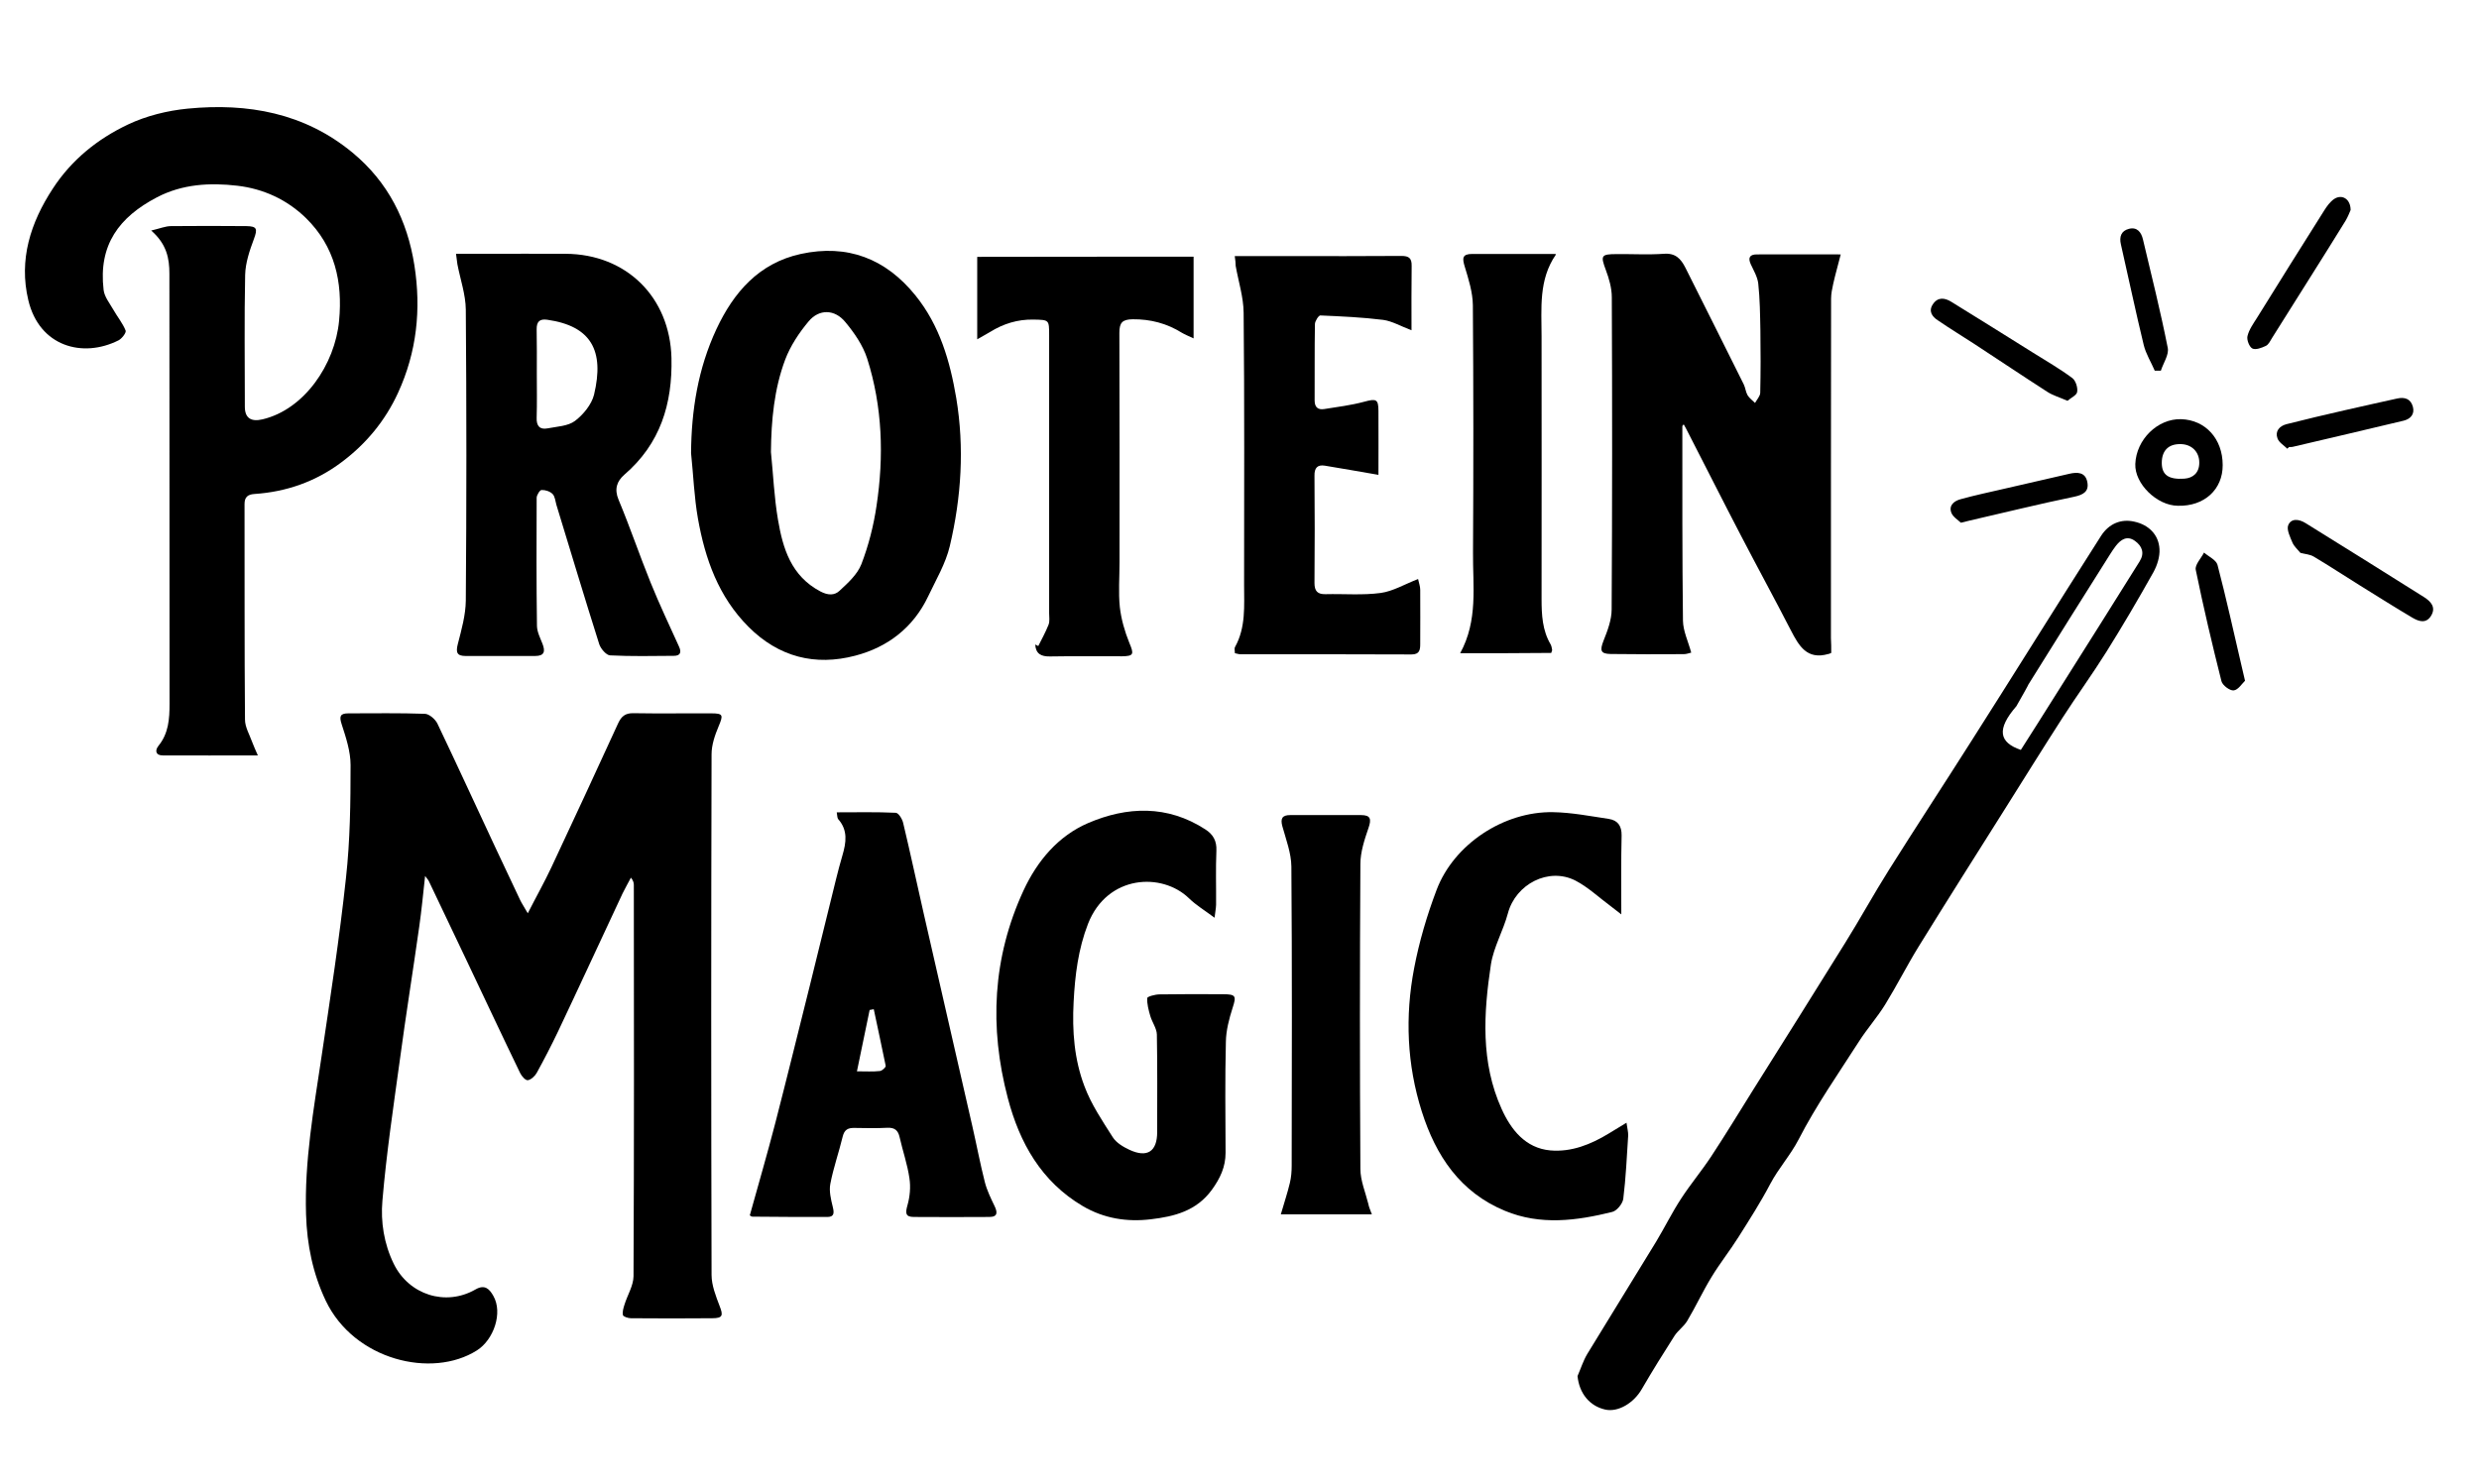 <?xml version="1.0" encoding="utf-8"?>
<!-- Generator: Adobe Illustrator 28.3.0, SVG Export Plug-In . SVG Version: 6.00 Build 0)  -->
<svg version="1.1" id="Layer_1" xmlns="http://www.w3.org/2000/svg" xmlns:xlink="http://www.w3.org/1999/xlink" x="0px" y="0px"
	 viewBox="0 0 162 97" style="enable-background:new 0 0 162 97;" xml:space="preserve">
<path d="M34.49,59.7c0.56-1.1,1.09-2.04,1.55-3.02c1.47-3.13,2.92-6.27,4.36-9.41c0.21-0.45,0.47-0.66,0.99-0.65
	c1.69,0.03,3.39,0,5.08,0.01c0.8,0,0.8,0.11,0.49,0.85c-0.24,0.57-0.46,1.21-0.46,1.82c-0.03,11.35-0.03,22.69,0,34.04
	c0,0.68,0.28,1.38,0.53,2.04c0.24,0.61,0.2,0.79-0.49,0.79c-1.77,0.02-3.54,0.01-5.31,0c-0.18,0-0.49-0.1-0.52-0.2
	c-0.05-0.21,0.03-0.47,0.1-0.69c0.19-0.62,0.58-1.23,0.59-1.85c0.04-8.52,0.03-17.04,0.02-25.57c0-0.15-0.03-0.29-0.19-0.49
	c-0.18,0.34-0.37,0.68-0.54,1.02c-1.41,3.01-2.8,6.03-4.22,9.03c-0.44,0.92-0.91,1.83-1.4,2.72c-0.12,0.21-0.37,0.44-0.58,0.47
	c-0.15,0.02-0.4-0.26-0.5-0.47c-1.18-2.44-2.33-4.9-3.49-7.34c-0.82-1.73-1.64-3.46-2.47-5.19c-0.04-0.09-0.11-0.16-0.25-0.35
	c-0.13,1.18-0.23,2.24-0.38,3.29c-0.41,2.91-0.88,5.82-1.27,8.73c-0.42,3.06-0.88,6.13-1.14,9.21c-0.12,1.38,0.1,2.81,0.74,4.12
	c0.99,2.03,3.39,2.8,5.34,1.68c0.62-0.36,0.92-0.02,1.17,0.42c0.63,1.1,0.03,2.86-1.07,3.56c-2.95,1.87-8.03,0.63-9.88-3.24
	c-0.85-1.79-1.23-3.67-1.29-5.64c-0.11-3.48,0.5-6.89,1.01-10.31c0.58-3.89,1.18-7.79,1.6-11.7c0.27-2.44,0.3-4.91,0.3-7.37
	c0-0.89-0.3-1.8-0.58-2.66c-0.17-0.52-0.11-0.72,0.44-0.72c1.67,0,3.34-0.03,5,0.03c0.28,0.01,0.67,0.35,0.81,0.63
	c1.28,2.68,2.51,5.37,3.77,8.06c0.54,1.16,1.09,2.32,1.64,3.48C34.11,59.08,34.27,59.31,34.49,59.7z"/>
<path d="M9.88,15.07c0.56-0.13,0.93-0.29,1.3-0.29c1.64-0.02,3.28-0.01,4.92,0c0.7,0.01,0.74,0.18,0.49,0.85
	c-0.28,0.75-0.55,1.55-0.57,2.34C15.96,20.84,16,23.72,16,26.59c0,0.74,0.41,1,1.16,0.82c2.71-0.64,4.73-3.57,5-6.45
	c0.24-2.54-0.28-4.85-2.16-6.7c-1.25-1.22-2.79-1.92-4.49-2.12c-1.79-0.21-3.6-0.11-5.26,0.76c-2.46,1.29-3.83,3.1-3.48,6.05
	c0.05,0.45,0.4,0.88,0.64,1.3c0.26,0.46,0.61,0.88,0.8,1.36c0.05,0.14-0.25,0.53-0.47,0.64c-2.33,1.17-5.17,0.41-5.89-2.63
	c-0.63-2.64,0.14-5.06,1.6-7.29c1.23-1.89,2.93-3.25,4.91-4.19c1.2-0.57,2.58-0.91,3.91-1.04c3.92-0.38,7.63,0.28,10.77,2.88
	c2.32,1.92,3.58,4.43,4.04,7.36c0.45,2.87,0.16,5.67-1.07,8.34c-0.84,1.83-2.09,3.34-3.7,4.54c-1.68,1.26-3.59,1.93-5.68,2.07
	c-0.44,0.03-0.65,0.2-0.65,0.66c0.01,4.7-0.01,9.4,0.03,14.09c0,0.48,0.29,0.97,0.46,1.44c0.1,0.27,0.22,0.53,0.38,0.9
	c-2.17,0-4.19,0.01-6.21,0c-0.48,0-0.52-0.33-0.29-0.62c0.67-0.82,0.73-1.77,0.73-2.76c-0.01-9.37,0-18.74-0.01-28.11
	C11.07,16.9,10.9,15.96,9.88,15.07z"/>
<path d="M119.67,42.68c-0.14,0.06-0.16,0.07-0.19,0.07c-1.4,0.4-1.92-0.53-2.45-1.55c-1.06-2.06-2.17-4.09-3.24-6.15
	c-1.22-2.34-2.4-4.69-3.61-7.04c-0.05-0.09-0.1-0.17-0.15-0.27c-0.04,0.05-0.09,0.09-0.09,0.12c0,4.24-0.01,8.47,0.04,12.71
	c0.01,0.68,0.34,1.35,0.54,2.09c-0.16,0.04-0.32,0.1-0.49,0.1c-1.59,0.01-3.18,0.01-4.77-0.01c-0.67-0.01-0.72-0.23-0.47-0.87
	c0.26-0.65,0.53-1.36,0.53-2.04c0.04-6.8,0.04-13.61,0.01-20.41c0-0.6-0.18-1.22-0.39-1.78c-0.35-0.94-0.32-1.04,0.71-1.04
	c1.03-0.01,2.06,0.05,3.08-0.02c0.76-0.06,1.11,0.32,1.41,0.91c1.27,2.54,2.55,5.08,3.81,7.62c0.11,0.22,0.13,0.5,0.25,0.71
	c0.12,0.2,0.32,0.34,0.49,0.51c0.12-0.22,0.34-0.45,0.34-0.67c0.03-1.36,0.03-2.72,0.01-4.08c-0.02-1.02-0.03-2.05-0.14-3.06
	c-0.05-0.43-0.3-0.85-0.49-1.26c-0.2-0.44-0.05-0.64,0.4-0.64c1.79-0.01,3.58,0,5.48,0c-0.17,0.68-0.35,1.29-0.49,1.92
	c-0.07,0.32-0.14,0.65-0.14,0.97c-0.01,7.39-0.01,14.79-0.01,22.18C119.67,42.02,119.67,42.35,119.67,42.68z"/>
<path d="M45.16,29.62c0.02-2.82,0.46-5.53,1.65-8.09c1.13-2.42,2.78-4.33,5.52-4.93c3.04-0.66,5.55,0.3,7.5,2.72
	c1.58,1.96,2.25,4.28,2.66,6.7c0.54,3.25,0.33,6.49-0.42,9.67c-0.27,1.15-0.91,2.22-1.42,3.3c-0.97,2.04-2.65,3.32-4.76,3.87
	c-2.62,0.69-5,0.09-6.97-1.88c-1.97-1.97-2.84-4.44-3.31-7.08C45.36,32.48,45.31,31.04,45.16,29.62z M50.38,29.55
	c0.15,1.47,0.21,2.96,0.46,4.42c0.32,1.89,0.86,3.68,2.77,4.69c0.51,0.27,0.93,0.26,1.25-0.04c0.55-0.51,1.17-1.07,1.43-1.74
	c0.47-1.22,0.8-2.52,0.99-3.81c0.49-3.24,0.39-6.49-0.61-9.63c-0.28-0.87-0.84-1.68-1.43-2.39c-0.69-0.84-1.71-0.87-2.4-0.04
	c-0.62,0.74-1.19,1.6-1.53,2.5C50.59,25.43,50.4,27.47,50.38,29.55z"/>
<path d="M29.8,16.59c0.69,0,1.27,0,1.85,0c1.77,0,3.54-0.01,5.31,0c3.98,0.02,6.82,2.84,6.92,6.81c0.07,3-0.73,5.61-3.08,7.63
	c-0.48,0.42-0.67,0.93-0.38,1.63c0.75,1.79,1.37,3.63,2.1,5.43c0.57,1.41,1.22,2.78,1.85,4.17c0.19,0.4,0.07,0.61-0.34,0.61
	c-1.39,0.01-2.77,0.04-4.16-0.03c-0.25-0.01-0.61-0.43-0.71-0.73c-0.96-3.03-1.87-6.07-2.8-9.11c-0.07-0.24-0.09-0.55-0.25-0.71
	c-0.17-0.17-0.47-0.27-0.72-0.26c-0.11,0-0.31,0.32-0.32,0.5c-0.01,2.8-0.02,5.6,0.02,8.39c0.01,0.39,0.21,0.78,0.36,1.16
	c0.19,0.49,0.14,0.8-0.48,0.8c-1.51,0-3.03,0-4.54,0c-0.58,0-0.65-0.24-0.51-0.79c0.24-0.93,0.51-1.89,0.52-2.83
	c0.05-6.34,0.05-12.68,0-19.02c-0.01-0.99-0.36-1.98-0.55-2.97C29.87,17.1,29.85,16.93,29.8,16.59z M35.08,24.39
	c0,0.97,0.02,1.95-0.01,2.92c-0.02,0.54,0.21,0.79,0.72,0.69c0.61-0.12,1.33-0.14,1.79-0.49c0.54-0.41,1.08-1.07,1.24-1.71
	c0.69-2.89-0.19-4.49-3.06-4.9c-0.5-0.07-0.7,0.13-0.69,0.64C35.09,22.49,35.08,23.44,35.08,24.39z"/>
<path d="M103.09,89.95c0.21-0.48,0.37-1,0.64-1.45c1.49-2.45,3.01-4.89,4.5-7.34c0.56-0.93,1.04-1.91,1.63-2.81
	c0.61-0.94,1.34-1.81,1.96-2.75c0.94-1.43,1.83-2.89,2.74-4.35c2.01-3.2,4.02-6.39,6.01-9.6c0.98-1.57,1.87-3.2,2.86-4.77
	c1.76-2.8,3.57-5.56,5.34-8.35c1.35-2.12,2.69-4.25,4.03-6.38c1.5-2.38,2.99-4.76,4.5-7.12c0.52-0.81,1.32-1.13,2.18-0.93
	c0.92,0.2,1.59,0.84,1.64,1.79c0.03,0.5-0.15,1.07-0.4,1.52c-0.98,1.75-2,3.49-3.07,5.2c-0.92,1.47-1.94,2.87-2.88,4.33
	c-1.26,1.96-2.49,3.94-3.73,5.91c-1.89,3-3.79,6-5.65,9.01c-0.77,1.25-1.43,2.56-2.2,3.81c-0.52,0.84-1.18,1.58-1.71,2.41
	c-1.35,2.11-2.8,4.18-3.94,6.4c-0.54,1.04-1.31,1.88-1.85,2.9c-0.63,1.2-1.36,2.34-2.08,3.48c-0.56,0.89-1.22,1.72-1.76,2.61
	c-0.57,0.93-1.03,1.93-1.59,2.87c-0.22,0.37-0.61,0.63-0.84,0.99c-0.73,1.14-1.45,2.3-2.13,3.47c-0.52,0.91-1.55,1.53-2.39,1.34
	C103.87,91.91,103.2,91.07,103.09,89.95z M131.77,46.16c-1.31,1.51-1.14,2.37,0.29,2.86c0.37-0.58,0.73-1.14,1.08-1.7
	c1.39-2.2,2.78-4.4,4.16-6.6c0.84-1.34,1.68-2.68,2.52-4.02c0.34-0.54,0.17-1-0.3-1.34c-0.51-0.37-0.92-0.1-1.25,0.32
	c-0.14,0.18-0.27,0.38-0.39,0.57c-1.78,2.83-3.57,5.66-5.33,8.5C132.56,44.76,132.2,45.41,131.77,46.16z"/>
<path d="M79.37,59.99c-0.64-0.48-1.21-0.82-1.67-1.27c-1.76-1.71-5.34-1.55-6.6,1.67c-0.64,1.65-0.85,3.35-0.94,5.11
	c-0.1,1.9,0.04,3.75,0.71,5.51c0.44,1.18,1.17,2.26,1.85,3.33c0.23,0.36,0.68,0.63,1.09,0.82c1.16,0.54,1.81,0.11,1.81-1.15
	c0-2.13,0.02-4.26-0.02-6.39c-0.01-0.4-0.31-0.8-0.43-1.21c-0.11-0.38-0.22-0.79-0.2-1.17c0.01-0.1,0.52-0.24,0.8-0.24
	c1.39-0.02,2.77-0.02,4.16-0.01c0.84,0,0.87,0.12,0.62,0.89c-0.23,0.72-0.43,1.48-0.44,2.23c-0.06,2.41-0.03,4.83-0.02,7.24
	c0,0.93-0.35,1.67-0.9,2.43c-1.01,1.38-2.45,1.74-3.98,1.92c-1.56,0.19-3.07-0.05-4.45-0.86c-2.71-1.6-4.13-4.13-4.9-7.06
	c-1.22-4.63-1-9.19,1.03-13.58c0.9-1.94,2.27-3.56,4.22-4.4c2.54-1.09,5.18-1.19,7.65,0.41c0.52,0.33,0.76,0.76,0.73,1.4
	c-0.05,1.18-0.01,2.36-0.02,3.54C79.46,59.4,79.41,59.63,79.37,59.99z"/>
<path d="M54.68,53.1c1.32,0,2.59-0.03,3.86,0.03c0.18,0.01,0.42,0.4,0.48,0.66c0.47,1.96,0.89,3.94,1.34,5.91
	c1.06,4.64,2.12,9.27,3.18,13.91c0.28,1.22,0.51,2.45,0.82,3.67c0.14,0.54,0.39,1.05,0.63,1.55c0.2,0.41,0.22,0.72-0.34,0.72
	c-1.64,0.01-3.28,0.01-4.93,0c-0.56,0-0.56-0.26-0.42-0.76c0.16-0.56,0.22-1.19,0.13-1.77c-0.13-0.91-0.44-1.79-0.64-2.68
	c-0.1-0.45-0.32-0.64-0.8-0.62c-0.72,0.04-1.44,0.02-2.15,0.01c-0.42-0.01-0.66,0.11-0.77,0.56c-0.25,1.04-0.61,2.05-0.81,3.1
	c-0.09,0.47,0.04,1.01,0.16,1.5c0.09,0.37,0.11,0.65-0.33,0.66c-1.64,0.01-3.28-0.01-4.92-0.02c-0.09,0-0.17-0.09-0.17-0.09
	c0.57-2.05,1.15-4.04,1.67-6.05c0.77-2.99,1.51-6,2.26-9c0.44-1.78,0.88-3.57,1.32-5.36c0.26-1.04,0.5-2.09,0.8-3.11
	c0.25-0.85,0.37-1.65-0.28-2.38C54.71,53.45,54.72,53.33,54.68,53.1z M57.1,65.97c-0.09,0.02-0.18,0.03-0.27,0.05
	c-0.27,1.31-0.54,2.61-0.83,4.01c0.59,0,1.05,0.03,1.5-0.02c0.14-0.01,0.4-0.25,0.38-0.34C57.63,68.44,57.36,67.21,57.1,65.97z"/>
<path d="M80.69,16.74c1.27,0,2.42,0,3.57,0c2.44,0,4.88,0.01,7.32-0.01c0.5,0,0.68,0.15,0.67,0.66c-0.02,1.35-0.01,2.7-0.01,4.2
	c-0.73-0.28-1.27-0.6-1.85-0.68c-1.36-0.17-2.74-0.23-4.11-0.29c-0.11,0-0.34,0.36-0.35,0.55c-0.03,1.67-0.01,3.34-0.02,5.01
	c0,0.45,0.23,0.62,0.62,0.56c0.88-0.14,1.77-0.25,2.62-0.48c0.78-0.21,0.93-0.18,0.93,0.61c0.01,1.46,0,2.91,0,4.17
	c-1.17-0.2-2.33-0.41-3.5-0.6c-0.49-0.08-0.69,0.15-0.68,0.66c0.02,2.34,0.02,4.67,0,7.01c0,0.53,0.2,0.74,0.72,0.73
	c1.21-0.03,2.43,0.08,3.61-0.08c0.8-0.11,1.56-0.57,2.44-0.91c0.05,0.25,0.14,0.47,0.14,0.7c0.01,1.18,0,2.36,0,3.54
	c0,0.39-0.04,0.69-0.57,0.69c-3.72-0.02-7.44-0.01-11.17-0.01c-0.12,0-0.24-0.05-0.37-0.07c0-0.16-0.05-0.31,0.01-0.41
	c0.71-1.28,0.59-2.68,0.59-4.06c0-5.93,0.03-11.86-0.03-17.79c-0.01-1.02-0.34-2.04-0.52-3.06C80.75,17.2,80.73,17.02,80.69,16.74z"
	/>
<path d="M105.95,59.77c-0.26-0.2-0.48-0.38-0.71-0.55c-0.76-0.56-1.46-1.23-2.29-1.66c-1.75-0.89-3.9,0.23-4.41,2.14
	c-0.3,1.13-0.93,2.2-1.11,3.34c-0.48,3.19-0.68,6.4,0.7,9.45c0.61,1.35,1.55,2.56,3.18,2.71c1.38,0.12,2.65-0.39,3.83-1.11
	c0.34-0.21,0.68-0.41,1.15-0.7c0.05,0.38,0.12,0.61,0.11,0.84c-0.09,1.38-0.15,2.76-0.32,4.13c-0.04,0.32-0.42,0.79-0.72,0.86
	c-2.33,0.58-4.7,0.89-7.01-0.07c-2.93-1.21-4.52-3.6-5.44-6.5c-0.97-3.06-1.1-6.21-0.5-9.35c0.33-1.74,0.84-3.47,1.47-5.13
	c1.13-2.99,4.4-5.14,7.61-5.08c1.22,0.02,2.43,0.26,3.64,0.44c0.59,0.09,0.85,0.46,0.84,1.08
	C105.93,56.29,105.95,57.95,105.95,59.77z"/>
<path d="M78,16.78c0,1.76,0,3.48,0,5.34c-0.34-0.16-0.57-0.25-0.77-0.37c-0.98-0.61-2.04-0.89-3.21-0.88
	c-0.68,0.01-0.87,0.22-0.87,0.89c0.02,5,0.01,10.01,0.01,15.01c0,0.98-0.08,1.96,0.02,2.92c0.09,0.79,0.32,1.59,0.62,2.33
	c0.31,0.74,0.3,0.87-0.48,0.88c-1.57,0.01-3.13-0.02-4.7,0.01c-0.59,0.01-0.93-0.17-0.97-0.78c0.07,0.03,0.13,0.07,0.2,0.1
	c0.23-0.46,0.48-0.91,0.67-1.39c0.09-0.23,0.04-0.51,0.04-0.76c0-6.06,0-12.11,0-18.17c0-1.01,0-1-1.02-1.02
	c-1.04-0.02-1.97,0.27-2.84,0.81c-0.23,0.14-0.48,0.27-0.84,0.48c0-1.87,0-3.61,0-5.39C68.57,16.78,73.27,16.78,78,16.78z"/>
<path d="M95.42,42.7c1.18-2.15,0.82-4.39,0.84-6.58c0.03-5.39,0.03-10.78-0.01-16.17c-0.01-0.84-0.28-1.7-0.53-2.52
	c-0.17-0.55-0.17-0.83,0.49-0.83c1.81,0.01,3.62,0,5.44,0c0,0,0.03,0.04,0.02,0.05c-1.13,1.64-0.93,3.5-0.93,5.33
	c0,5.72,0.01,11.44,0,17.17c0,1.04,0.05,2.05,0.59,2.97c0.06,0.11,0.08,0.24,0.1,0.36c0.01,0.04-0.03,0.1-0.06,0.2
	C99.43,42.7,97.48,42.7,95.42,42.7z"/>
<path d="M89.65,79.38c-2.06,0-3.96,0-5.95,0c0.21-0.73,0.43-1.38,0.59-2.05c0.09-0.37,0.12-0.76,0.12-1.14
	c0.01-6.52,0.03-13.03-0.02-19.55c-0.01-0.88-0.35-1.76-0.59-2.63c-0.14-0.52,0-0.73,0.52-0.73c1.54,0,3.08,0,4.62,0
	c0.63,0,0.69,0.26,0.49,0.84c-0.26,0.76-0.53,1.57-0.53,2.36c-0.04,6.64-0.04,13.29,0,19.93c0,0.76,0.33,1.53,0.52,2.29
	C89.45,78.88,89.53,79.06,89.65,79.38z"/>
<path d="M142.32,33.06c-1.37-0.01-2.83-1.44-2.78-2.73c0.06-1.6,1.46-2.97,2.99-2.93c1.6,0.05,2.72,1.29,2.72,3
	C145.26,32,144.04,33.11,142.32,33.06z M141.27,30.26c0,0.77,0.43,1.1,1.47,1.03c0.58-0.04,0.98-0.39,0.98-1.04
	c0.01-0.72-0.51-1.23-1.26-1.22C141.69,29.03,141.27,29.47,141.27,30.26z"/>
<path d="M153.61,13.73c-0.07,0.16-0.18,0.45-0.33,0.7c-0.75,1.22-1.52,2.44-2.28,3.65c-0.84,1.33-1.67,2.66-2.51,3.99
	c-0.12,0.19-0.23,0.45-0.42,0.54c-0.27,0.13-0.67,0.28-0.88,0.17c-0.2-0.1-0.38-0.57-0.32-0.81c0.1-0.42,0.38-0.81,0.62-1.19
	c1.46-2.35,2.92-4.69,4.4-7.03c0.17-0.27,0.38-0.56,0.64-0.74C153.04,12.67,153.61,13,153.61,13.73z"/>
<path d="M150.33,36.14c-0.19-0.23-0.42-0.43-0.52-0.67c-0.15-0.36-0.39-0.84-0.28-1.13c0.19-0.48,0.71-0.41,1.13-0.15
	c2.59,1.61,5.18,3.22,7.76,4.85c0.42,0.27,0.79,0.65,0.45,1.21c-0.33,0.54-0.81,0.37-1.22,0.13c-1.15-0.68-2.27-1.39-3.4-2.09
	c-1.02-0.63-2.01-1.29-3.04-1.9C150.95,36.23,150.62,36.22,150.33,36.14z"/>
<path d="M135.11,26.2c-0.53-0.23-0.95-0.35-1.31-0.58c-1.6-1.03-3.18-2.09-4.77-3.13c-0.8-0.52-1.62-1.02-2.41-1.56
	c-0.36-0.24-0.61-0.59-0.31-1.04c0.33-0.5,0.79-0.42,1.21-0.16c1.78,1.1,3.56,2.21,5.33,3.32c0.86,0.54,1.75,1.05,2.57,1.66
	c0.22,0.16,0.37,0.62,0.32,0.91C135.71,25.84,135.32,26.01,135.11,26.2z"/>
<path d="M146.71,44.5c-0.2,0.19-0.45,0.6-0.74,0.63c-0.25,0.03-0.73-0.33-0.8-0.6c-0.61-2.42-1.18-4.84-1.68-7.28
	c-0.07-0.33,0.35-0.75,0.54-1.13c0.3,0.26,0.79,0.48,0.88,0.8c0.57,2.17,1.05,4.37,1.56,6.55C146.53,43.73,146.59,44,146.71,44.5z"
	/>
<path d="M140.81,24.23c-0.24-0.56-0.58-1.1-0.72-1.68c-0.53-2.18-0.99-4.38-1.49-6.57c-0.12-0.51,0.02-0.89,0.52-1.02
	c0.54-0.14,0.81,0.22,0.92,0.69c0.56,2.36,1.15,4.71,1.62,7.09c0.09,0.45-0.29,0.99-0.45,1.49
	C141.07,24.23,140.94,24.23,140.81,24.23z"/>
<path d="M128.14,34.17c-0.18-0.18-0.51-0.37-0.62-0.65c-0.19-0.49,0.19-0.78,0.61-0.89c0.94-0.26,1.89-0.46,2.84-0.68
	c1.42-0.33,2.84-0.65,4.26-0.98c0.52-0.12,1.04-0.11,1.17,0.52c0.13,0.62-0.23,0.85-0.85,0.98c-2.28,0.47-4.53,1.03-6.8,1.55
	C128.6,34.06,128.45,34.1,128.14,34.17z"/>
<path d="M149.47,29.33c-0.22-0.22-0.55-0.41-0.64-0.68c-0.17-0.46,0.13-0.8,0.58-0.92c1.26-0.32,2.53-0.62,3.8-0.91
	c1.15-0.27,2.3-0.51,3.44-0.77c0.5-0.11,0.89,0.02,1.03,0.54c0.13,0.49-0.16,0.8-0.61,0.91c-2.41,0.58-4.83,1.14-7.25,1.71
	c-0.07,0.02-0.15,0.01-0.23,0.01C149.56,29.25,149.52,29.29,149.47,29.33z"/>
</svg>
